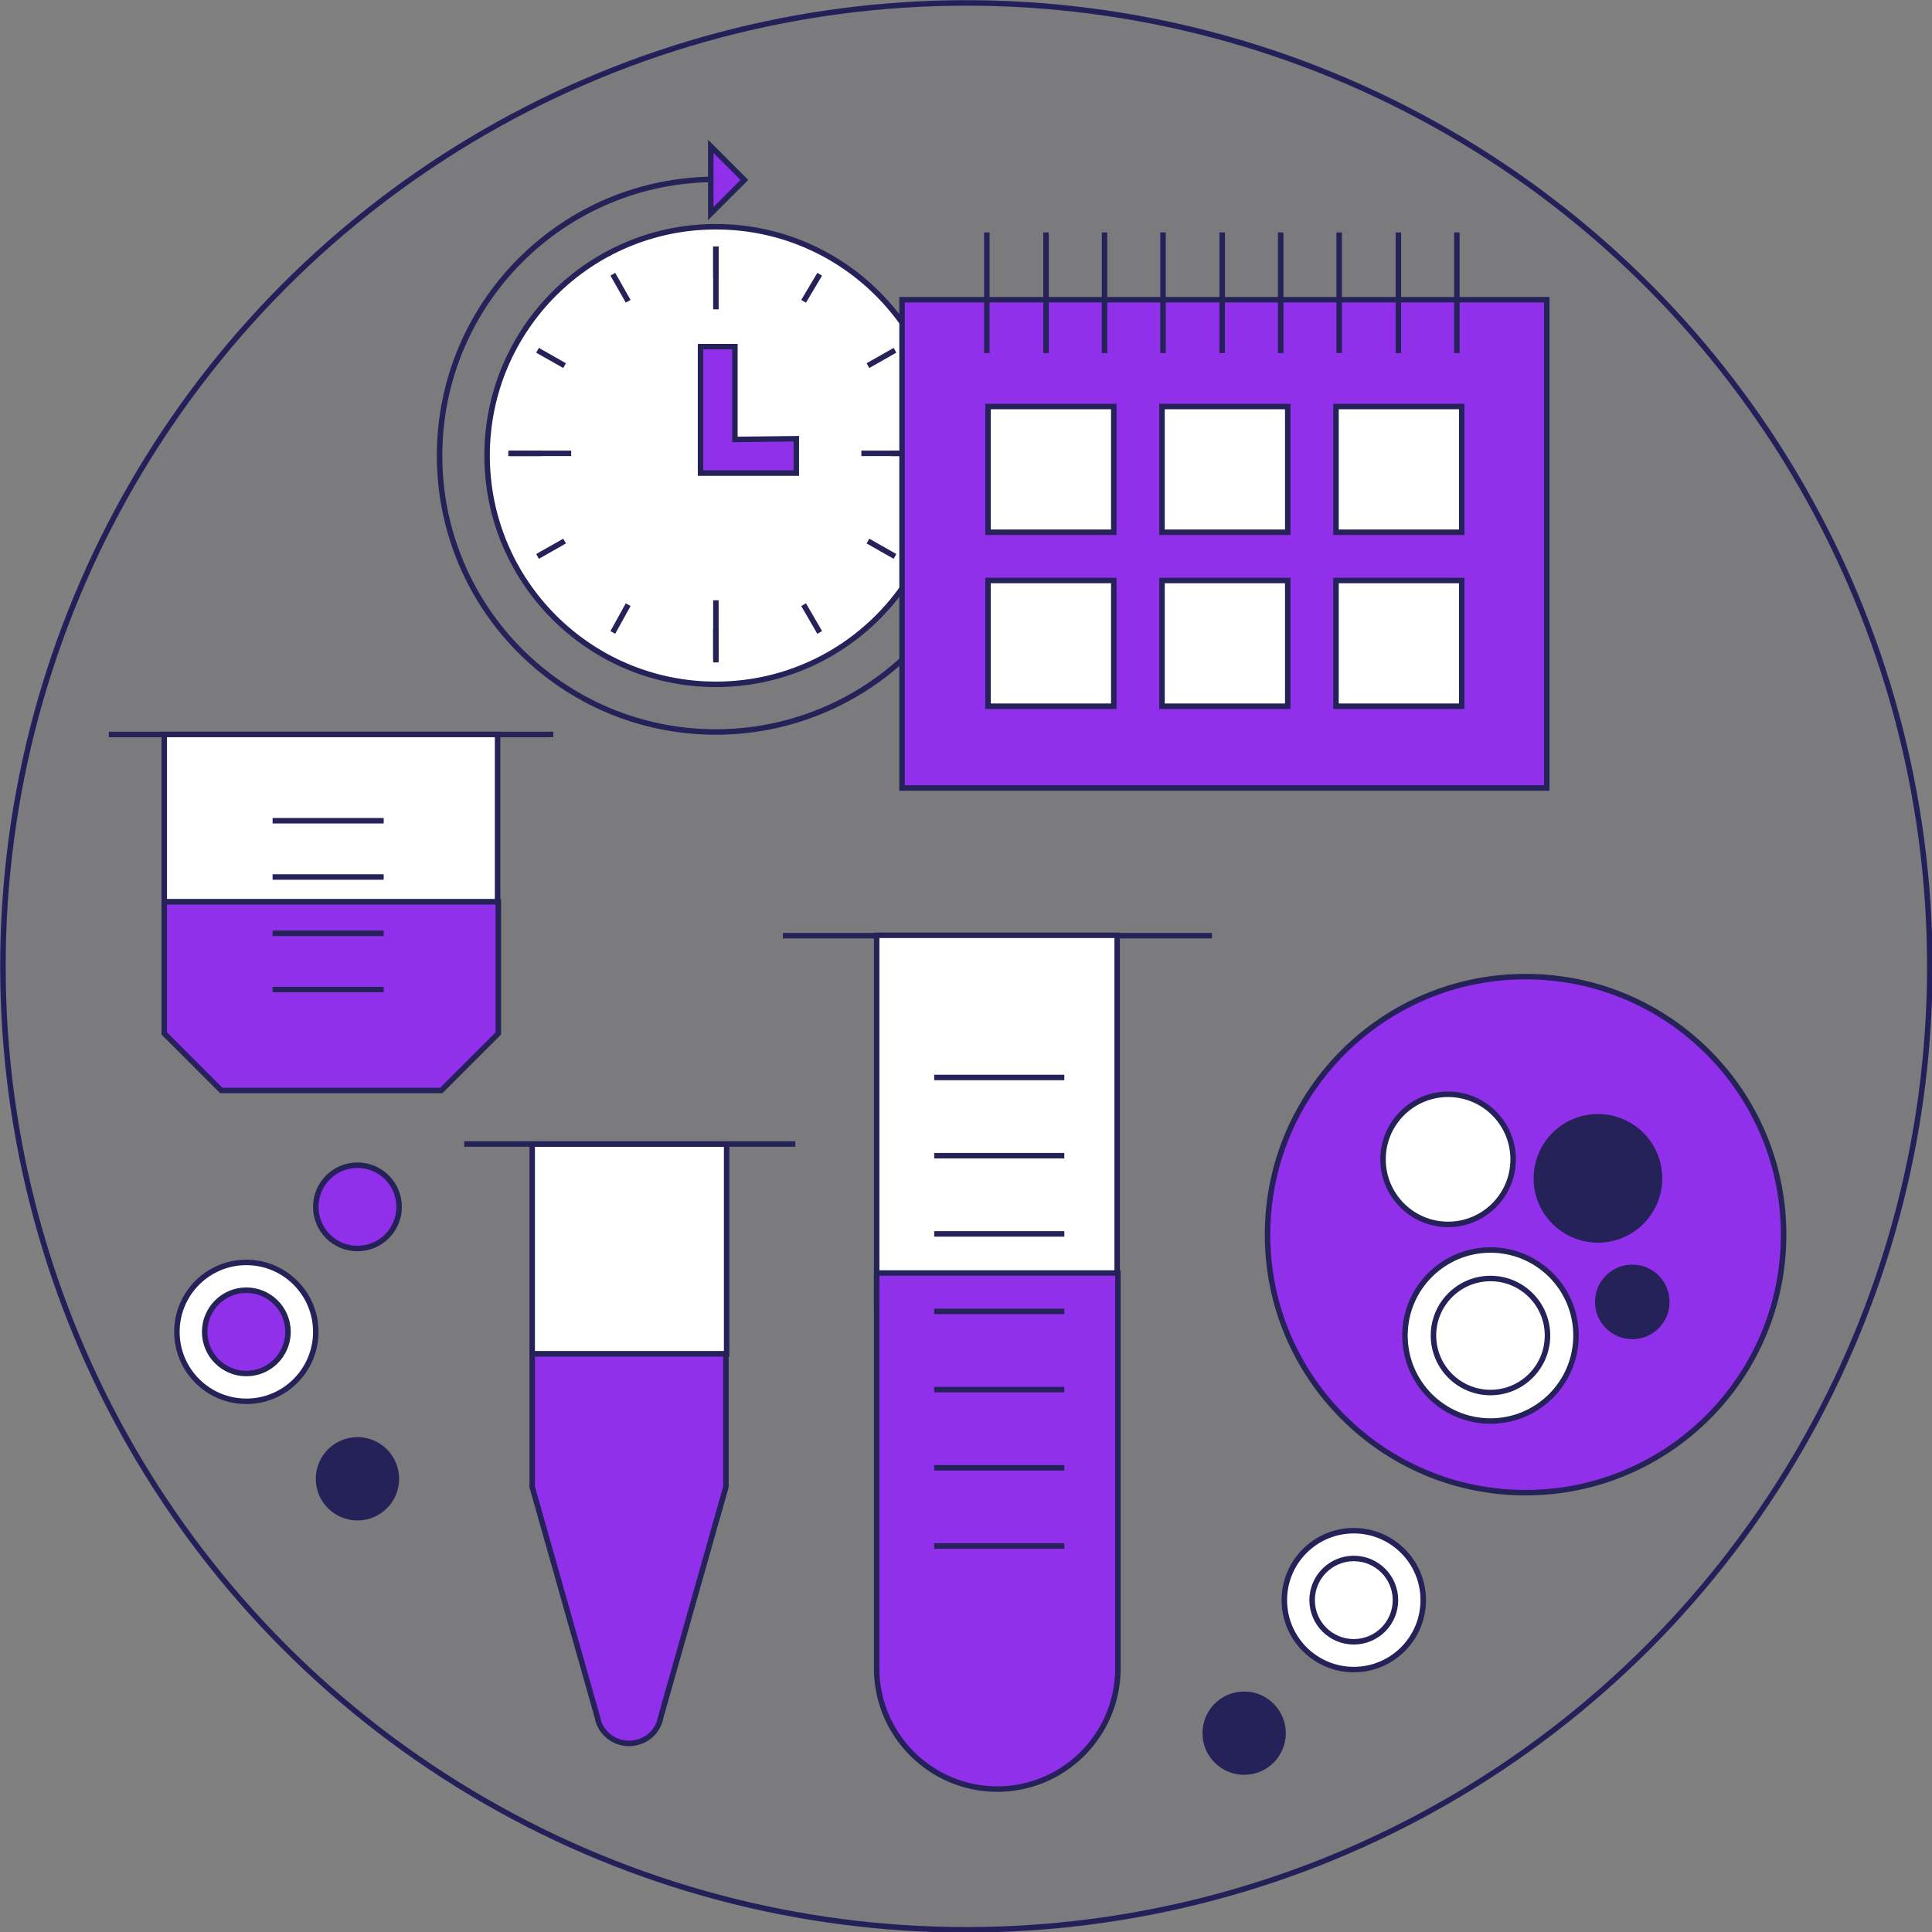 <?xml version="1.0" encoding="utf-8"?>
<!-- Generator: Adobe Illustrator 27.3.1, SVG Export Plug-In . SVG Version: 6.00 Build 0)  -->
<svg version="1.1" id="レイヤー_1" xmlns="http://www.w3.org/2000/svg" xmlns:xlink="http://www.w3.org/1999/xlink" x="0px"
	 y="0px" viewBox="0 0 264.3 264.3" style="enable-background:new 0 0 264.3 264.3;" xml:space="preserve">
<rect x="0" y="0" width="264.3" height="264.3" fill="#808080" stroke="none"/>
<style type="text/css">
	.st0{fill:none;stroke:#252159;stroke-width:0.75;stroke-miterlimit:10;}
	.st1{opacity:5.000000e-02;fill:#252159;stroke:#252159;stroke-width:0.75;stroke-miterlimit:10;enable-background:new    ;}
	.st2{fill:#9130EA;stroke:#252159;stroke-width:0.75;stroke-miterlimit:10;}
	.st3{fill:#FFFFFF;stroke:#252159;stroke-width:0.75;stroke-miterlimit:10;}
	.st4{fill:#252159;}
</style>
<circle id="楕円形_1703" class="st0" cx="132.2" cy="132.2" r="131.8"/>
<circle id="楕円形_1704" class="st1" cx="132.2" cy="132.2" r="131.8"/>
<line id="線_3437" class="st0" x1="106.1" y1="279" x2="106.1" y2="278.7"/>
<circle id="楕円形_1705" class="st2" cx="208.7" cy="168.9" r="35.3"/>
<circle id="楕円形_1706" class="st3" cx="198.1" cy="158.6" r="8.9"/>
<circle id="楕円形_1707" class="st4" cx="223.3" cy="178.1" r="5.1"/>
<circle id="楕円形_1708" class="st4" cx="218.6" cy="161.2" r="8.8"/>
<circle id="楕円形_1709" class="st3" cx="203.9" cy="182.7" r="11.7"/>
<line id="線_3438" class="st0" x1="107.1" y1="128" x2="165.8" y2="128"/>
<line id="線_3439" class="st0" x1="63.5" y1="156.5" x2="108.8" y2="156.5"/>
<g id="グループ_1605" transform="translate(145.905 218.815)">
	<rect id="長方形_1144" x="-73.1" y="-62.3" class="st3" width="26.6" height="28.7"/>
	<path id="パス_4148" class="st2" d="M-73.1-33.6v18.2l9,31.8l0,0.1c0.7,2.4,3.2,3.7,5.5,3c1.5-0.4,2.6-1.6,3-3l0-0.1l9-31.8
		v-18.2L-73.1-33.6L-73.1-33.6z"/>
</g>
<g id="グループ_1606" transform="translate(193.03 190.249)">
	<rect id="長方形_1145" x="-73.1" y="-62.3" class="st3" width="32.9" height="50.6"/>
	<path id="パス_4149" class="st2" d="M-73.1-16.1v54.1c0,9.1,7.4,16.5,16.5,16.5c9.1,0,16.5-7.4,16.5-16.5v-54.1H-73.1z"/>
</g>
<line id="線_3440" class="st0" x1="127.8" y1="158.1" x2="145.6" y2="158.1"/>
<line id="線_3441" class="st0" x1="127.8" y1="147.4" x2="145.6" y2="147.4"/>
<line id="線_3442" class="st0" x1="127.8" y1="168.8" x2="145.6" y2="168.8"/>
<line id="線_3443" class="st0" x1="127.8" y1="179.4" x2="145.6" y2="179.4"/>
<line id="線_3444" class="st0" x1="127.8" y1="190.1" x2="145.6" y2="190.1"/>
<line id="線_3445" class="st0" x1="127.8" y1="200.8" x2="145.6" y2="200.8"/>
<line id="線_3446" class="st0" x1="127.8" y1="211.5" x2="145.6" y2="211.5"/>
<g id="グループ_1608" transform="translate(87.991 162.776)">
	<line id="線_3447" class="st0" x1="-73.1" y1="-62.3" x2="-12.3" y2="-62.3"/>
	<g id="グループ_1607" transform="translate(7.579)">
		<rect id="長方形_1146" x="-73.1" y="-62.3" class="st3" width="45.6" height="22.9"/>
		<path id="パス_4150" class="st2" d="M-73.1-39.4v18l7.8,7.8h30.1l7.8-7.8v-18H-73.1z"/>
	</g>
	<line id="線_3448" class="st0" x1="-50.7" y1="-50.5" x2="-35.5" y2="-50.5"/>
	<line id="線_3449" class="st0" x1="-50.7" y1="-42.8" x2="-35.5" y2="-42.8"/>
	<line id="線_3450" class="st0" x1="-50.7" y1="-27.4" x2="-35.5" y2="-27.4"/>
	<line id="線_3451" class="st0" x1="-50.7" y1="-35.1" x2="-35.5" y2="-35.1"/>
</g>
<circle id="楕円形_1710" class="st3" cx="185.2" cy="218.9" r="9.5"/>
<circle id="楕円形_1711" class="st3" cx="33.7" cy="182.2" r="9.5"/>
<circle id="楕円形_1712" class="st4" cx="170.2" cy="237.1" r="5.7"/>
<circle id="楕円形_1713" class="st2" cx="48.9" cy="165.1" r="5.7"/>
<circle id="楕円形_1714" class="st2" cx="33.7" cy="182.2" r="5.7"/>
<circle id="楕円形_1715" class="st3" cx="185.2" cy="218.9" r="5.7"/>
<circle id="楕円形_1716" class="st4" cx="48.9" cy="202.3" r="5.7"/>
<g id="グループ_1610" transform="translate(133.235 82.218)">
	<circle id="楕円形_1717" class="st3" cx="-35.3" cy="-19.9" r="31.3"/>
	<line id="線_3452" class="st0" x1="-35.3" y1="-48.5" x2="-35.3" y2="-44.2"/>
	<line id="線_3453" class="st0" x1="-35.3" y1="3.8" x2="-35.3" y2="8"/>
	<line id="線_3454" class="st0" x1="-49.4" y1="-44.7" x2="-47.3" y2="-41"/>
	<line id="線_3455" class="st0" x1="-23.3" y1="0.5" x2="-21.1" y2="4.3"/>
	<line id="線_3456" class="st0" x1="-59.7" y1="-34.3" x2="-56" y2="-32.2"/>
	<line id="線_3457" class="st0" x1="-14.5" y1="-8.2" x2="-10.8" y2="-6.1"/>
	<line id="線_3458" class="st0" x1="-63.5" y1="-20.2" x2="-59.2" y2="-20.2"/>
	<line id="線_3459" class="st0" x1="-11.3" y1="-20.2" x2="-7" y2="-20.2"/>
	<line id="線_3460" class="st0" x1="-59.7" y1="-6.1" x2="-56" y2="-8.2"/>
	<line id="線_3461" class="st0" x1="-14.5" y1="-32.2" x2="-10.8" y2="-34.3"/>
	<line id="線_3462" class="st0" x1="-49.4" y1="4.3" x2="-47.3" y2="0.5"/>
	<line id="線_3463" class="st0" x1="-23.3" y1="-41" x2="-21.1" y2="-44.7"/>
	<g id="グループ_1609" transform="translate(0 4.619)">
		<path id="パス_4151" class="st0" d="M-35.3-62.3c-20.9,0-37.8,16.9-37.8,37.8c0,20.9,16.9,37.8,37.8,37.8
			c13.6,0,26.1-7.3,32.8-19"/>
	</g>
	<path id="パス_4152" class="st2" d="M-32.7-22.1v-12.7h-4.7v17.3h13.1v-4.7L-32.7-22.1z"/>
	<path id="パス_4153" class="st2" d="M-36-53v-9.2l4.6,4.6L-36-53z"/>
	<line id="線_3464" class="st0" x1="-35.3" y1="-0.1" x2="-35.3" y2="8.4"/>
	<line id="線_3465" class="st0" x1="-35.3" y1="-48.5" x2="-35.3" y2="-39.9"/>
	<line id="線_3466" class="st0" x1="-15.4" y1="-20.2" x2="-6.8" y2="-20.2"/>
	<line id="線_3467" class="st0" x1="-63.7" y1="-20.2" x2="-55.1" y2="-20.2"/>
</g>
<rect id="長方形_1147" x="123.4" y="41" class="st2" width="88.2" height="66.8"/>
<g id="グループ_1611" transform="translate(208.266 117.913)">
	<rect id="長方形_1148" x="-73.1" y="-62.3" class="st3" width="17.2" height="17.2"/>
	<rect id="長方形_1149" x="-49.3" y="-62.3" class="st3" width="17.2" height="17.2"/>
	<rect id="長方形_1150" x="-25.5" y="-62.3" class="st3" width="17.2" height="17.2"/>
	<rect id="長方形_1151" x="-73.1" y="-38.5" class="st3" width="17.2" height="17.2"/>
	<rect id="長方形_1152" x="-49.3" y="-38.5" class="st3" width="17.2" height="17.2"/>
	<rect id="長方形_1153" x="-25.5" y="-38.5" class="st3" width="17.2" height="17.2"/>
</g>
<line id="線_3468" class="st0" x1="143.1" y1="31.8" x2="143.1" y2="48.3"/>
<line id="線_3469" class="st0" x1="135" y1="31.8" x2="135" y2="48.3"/>
<line id="線_3470" class="st0" x1="151.1" y1="31.8" x2="151.1" y2="48.3"/>
<line id="線_3471" class="st0" x1="159.1" y1="31.8" x2="159.1" y2="48.3"/>
<line id="線_3472" class="st0" x1="167.2" y1="31.8" x2="167.2" y2="48.3"/>
<line id="線_3473" class="st0" x1="175.2" y1="31.8" x2="175.2" y2="48.3"/>
<line id="線_3474" class="st0" x1="183.2" y1="31.8" x2="183.2" y2="48.3"/>
<line id="線_3475" class="st0" x1="191.3" y1="31.8" x2="191.3" y2="48.3"/>
<line id="線_3476" class="st0" x1="199.3" y1="31.8" x2="199.3" y2="48.3"/>
<circle id="楕円形_1718" class="st3" cx="203.9" cy="182.7" r="7.8"/>
</svg>
